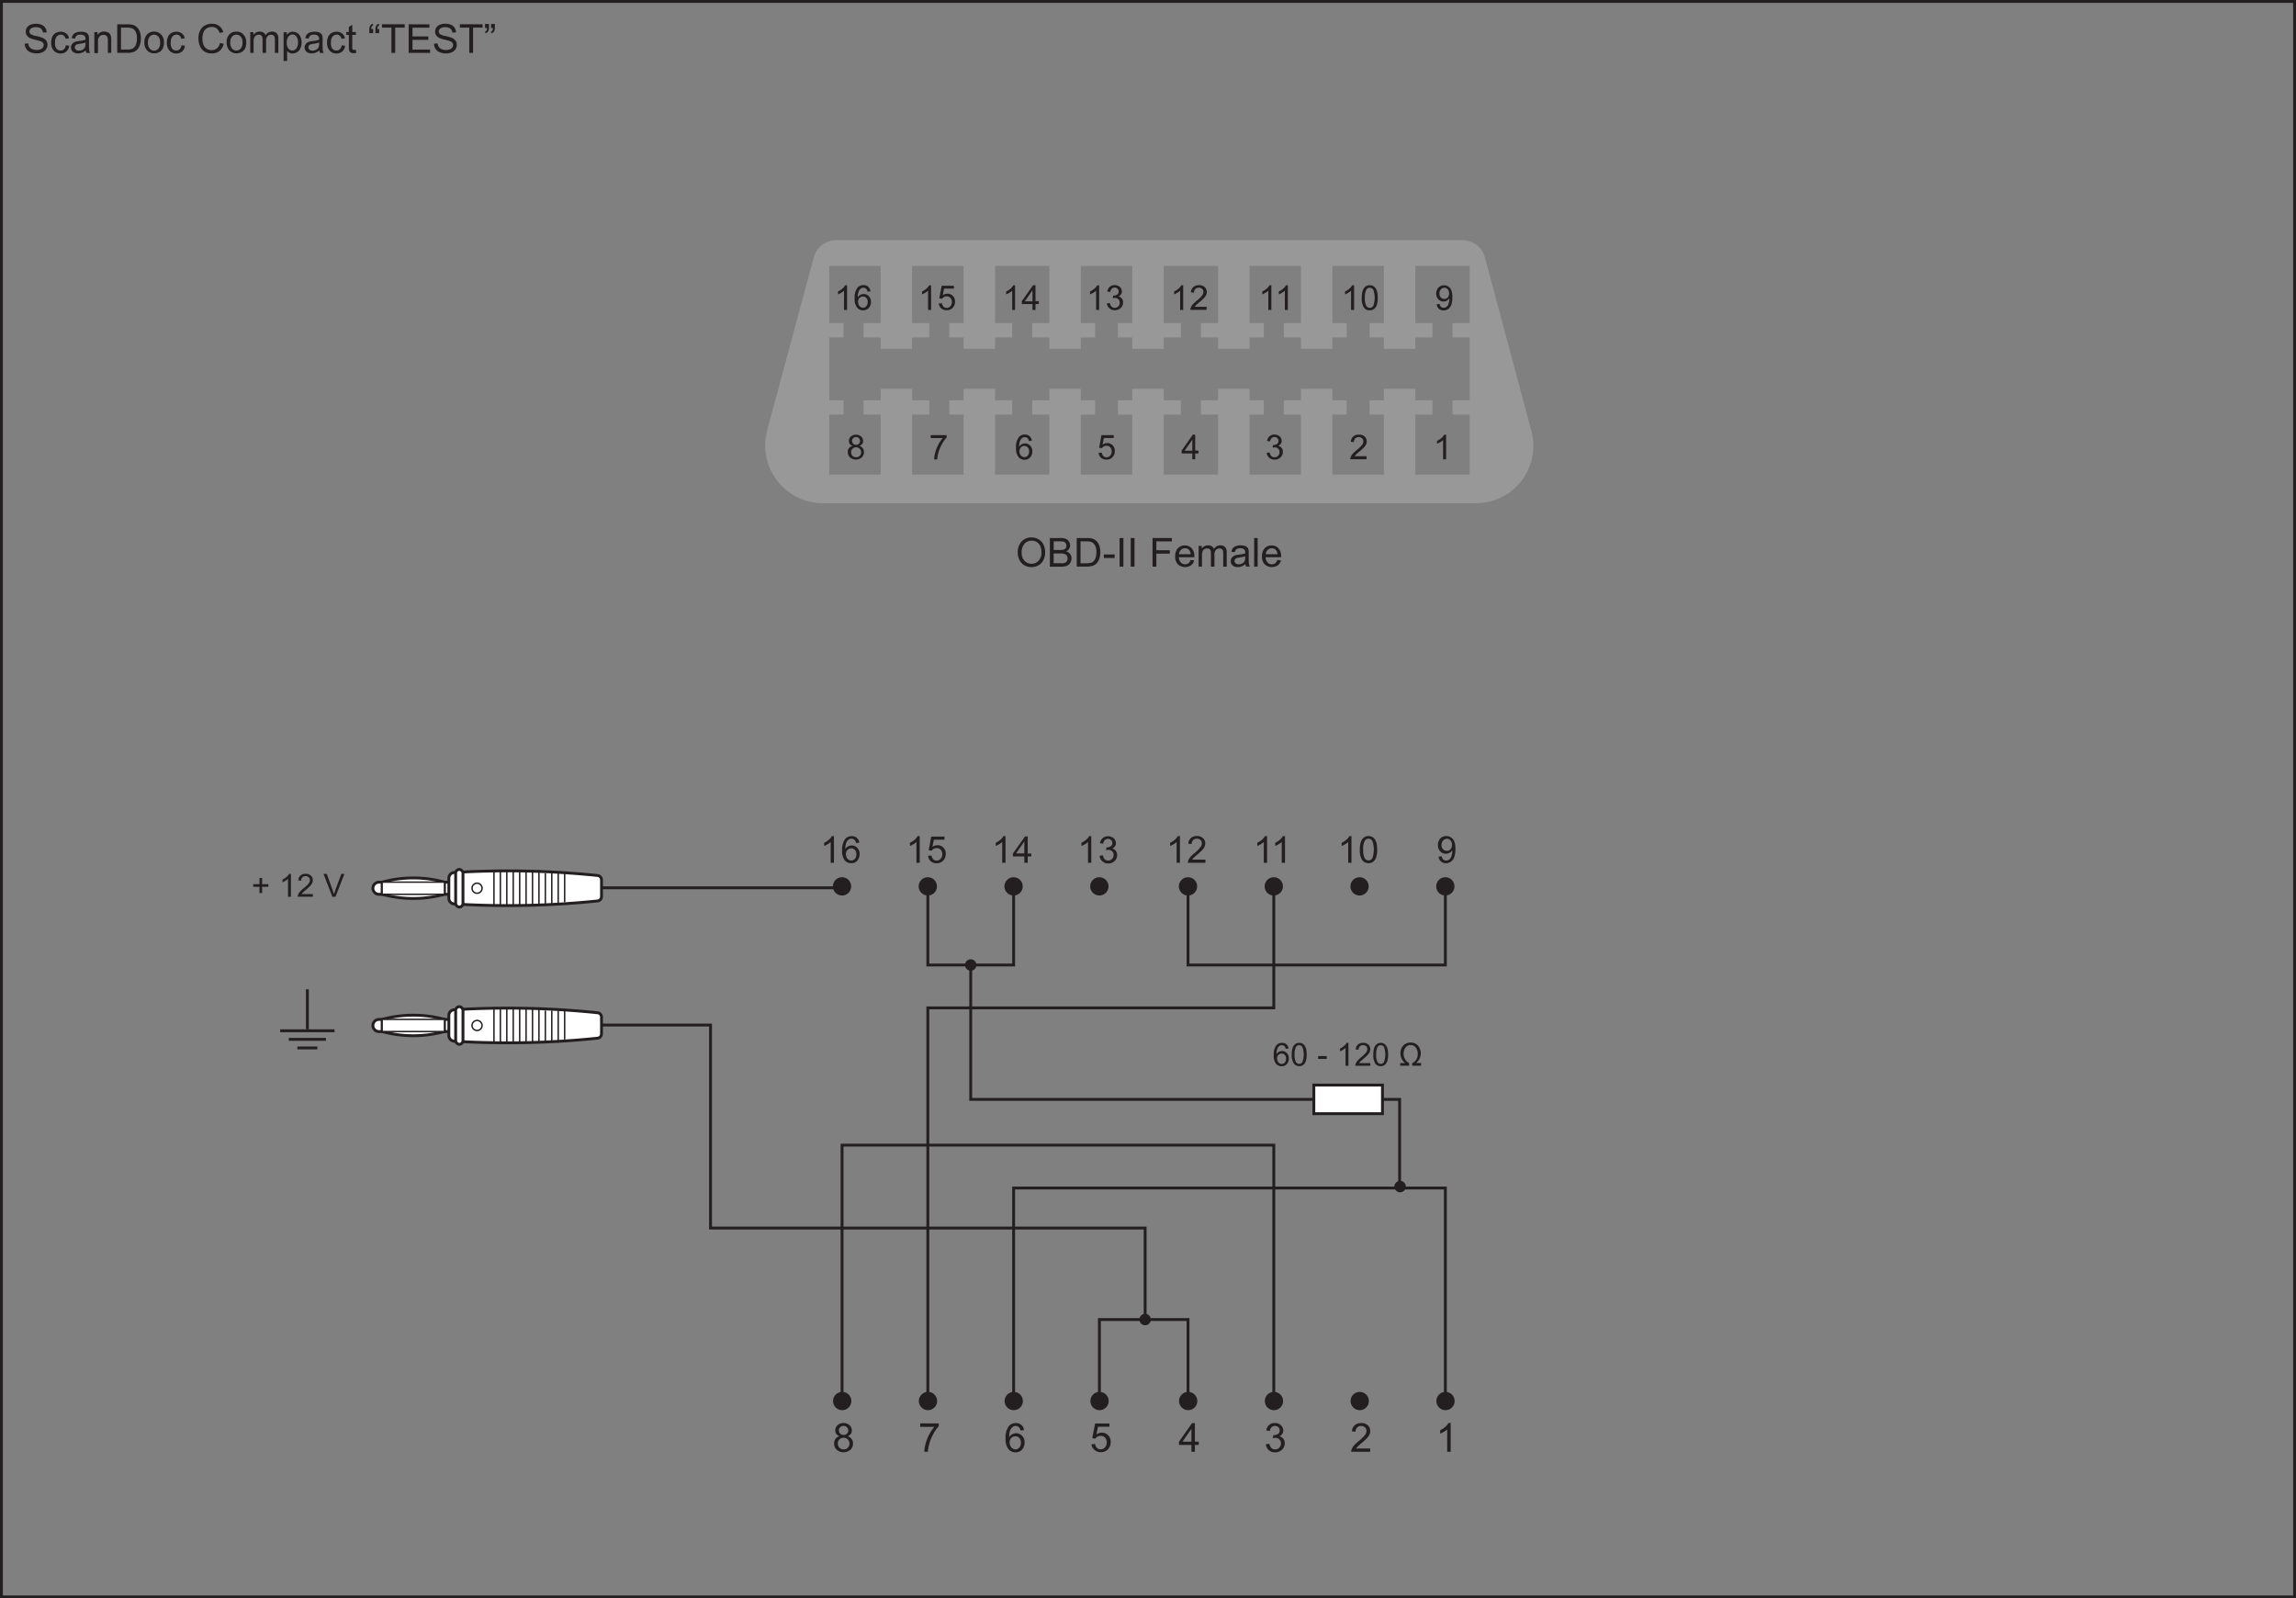 <svg id="Layer_1" data-name="Layer 1" xmlns="http://www.w3.org/2000/svg" viewBox="0 0 803 559"><rect x="0" y="0" width="803" height="559" fill="#808080" stroke="none"/><defs><style>.cls-1{fill:#231f20;}.cls-2,.cls-5{fill:none;}.cls-2,.cls-4,.cls-5{stroke:#231f20;stroke-miterlimit:10;}.cls-3{fill:#aaaaab;opacity:0.57;}.cls-4,.cls-6{fill:#fff;}.cls-5{stroke-width:0.5px;}</style></defs><title>sdc_test</title><path class="cls-1" d="M27.63,33.28l1.25-.11a2.76,2.76,0,0,0,.41,1.23,2.26,2.26,0,0,0,1,.78,3.82,3.82,0,0,0,1.54.3,3.68,3.68,0,0,0,1.34-.23A1.86,1.86,0,0,0,34,34.64a1.44,1.44,0,0,0,.28-0.86A1.31,1.31,0,0,0,34.05,33a2,2,0,0,0-.9-0.59,17.66,17.66,0,0,0-1.78-.49,9.14,9.14,0,0,1-1.93-.63,2.71,2.71,0,0,1-1.07-.93A2.29,2.29,0,0,1,28,29.07a2.55,2.55,0,0,1,.43-1.42,2.67,2.67,0,0,1,1.26-1,4.77,4.77,0,0,1,1.84-.34,5,5,0,0,1,2,.36,2.83,2.83,0,0,1,1.31,1.06,3,3,0,0,1,.49,1.58L34,29.4A2.05,2.05,0,0,0,33.34,28a2.7,2.7,0,0,0-1.75-.49,2.8,2.8,0,0,0-1.75.44A1.32,1.32,0,0,0,29.29,29a1.14,1.14,0,0,0,.39.89,5.28,5.28,0,0,0,2,.71,13.23,13.23,0,0,1,2.22.64,3,3,0,0,1,1.29,1,2.49,2.49,0,0,1,.42,1.43,2.73,2.73,0,0,1-.46,1.51,3,3,0,0,1-1.32,1.1,4.58,4.58,0,0,1-1.93.39,5.77,5.77,0,0,1-2.28-.4,3.19,3.19,0,0,1-1.44-1.19A3.38,3.38,0,0,1,27.63,33.28Z" transform="translate(-19 -18)"/><path class="cls-1" d="M42,33.84L43.21,34a3.14,3.14,0,0,1-1,2,3,3,0,0,1-2,.71,3.12,3.12,0,0,1-2.4-1,4,4,0,0,1-.91-2.79,5.05,5.05,0,0,1,.39-2.06,2.72,2.72,0,0,1,1.19-1.32,3.52,3.52,0,0,1,1.73-.44,3,3,0,0,1,1.93.6,2.74,2.74,0,0,1,1,1.7l-1.2.18a2,2,0,0,0-.6-1.1,1.57,1.57,0,0,0-1-.37,1.91,1.91,0,0,0-1.51.67,3.17,3.17,0,0,0-.58,2.11A3.27,3.27,0,0,0,38.71,35a1.82,1.82,0,0,0,1.46.66,1.72,1.72,0,0,0,1.21-.44A2.2,2.2,0,0,0,42,33.84Z" transform="translate(-19 -18)"/><path class="cls-1" d="M49,35.61a4.59,4.59,0,0,1-1.32.82,3.8,3.8,0,0,1-1.36.24,2.64,2.64,0,0,1-1.84-.58,1.93,1.93,0,0,1-.64-1.49,2,2,0,0,1,.88-1.68,3,3,0,0,1,.89-0.4,8.73,8.73,0,0,1,1.09-.18,11.25,11.25,0,0,0,2.19-.42c0-.17,0-0.28,0-0.32a1.36,1.36,0,0,0-.35-1.06,2.06,2.06,0,0,0-1.4-.42,2.17,2.17,0,0,0-1.28.3,1.86,1.86,0,0,0-.61,1.08l-1.2-.16a3,3,0,0,1,.54-1.25,2.36,2.36,0,0,1,1.09-.73,4.85,4.85,0,0,1,1.65-.26,4.36,4.36,0,0,1,1.51.22,2,2,0,0,1,.85.55,1.94,1.94,0,0,1,.38.84,6.93,6.93,0,0,1,.06,1.13v1.64a17.45,17.45,0,0,0,.08,2.17,2.74,2.74,0,0,0,.31.87H49.24A2.62,2.62,0,0,1,49,35.61Zm-0.1-2.75a9,9,0,0,1-2,.46,4.63,4.63,0,0,0-1.07.25,1.07,1.07,0,0,0-.49.4,1.09,1.09,0,0,0,.2,1.4,1.6,1.6,0,0,0,1.09.33,2.54,2.54,0,0,0,1.26-.31,1.92,1.92,0,0,0,.81-0.85,3,3,0,0,0,.2-1.23V32.86Z" transform="translate(-19 -18)"/><path class="cls-1" d="M52,36.5V29.24h1.11v1a2.61,2.61,0,0,1,2.31-1.2,3,3,0,0,1,1.21.24,1.9,1.9,0,0,1,.82.62,2.37,2.37,0,0,1,.38.91,7.06,7.06,0,0,1,.07,1.2V36.5H56.72V32.09A3.31,3.31,0,0,0,56.57,31a1.18,1.18,0,0,0-.51-0.59,1.62,1.62,0,0,0-.86-0.22,2,2,0,0,0-1.36.5,2.46,2.46,0,0,0-.57,1.89v4H52Z" transform="translate(-19 -18)"/><path class="cls-1" d="M60,36.5v-10h3.45a8.37,8.37,0,0,1,1.78.14,3.4,3.4,0,0,1,1.47.72,4.08,4.08,0,0,1,1.19,1.71,6.72,6.72,0,0,1,.39,2.38,7,7,0,0,1-.27,2,4.91,4.91,0,0,1-.68,1.46,3.63,3.63,0,0,1-.91.91,3.71,3.71,0,0,1-1.2.5,6.84,6.84,0,0,1-1.61.17H60Zm1.33-1.18h2.14A5.19,5.19,0,0,0,65,35.14a2.23,2.23,0,0,0,.9-0.52,3.16,3.16,0,0,0,.73-1.27,6.2,6.2,0,0,0,.26-1.93A4.66,4.66,0,0,0,66.39,29a2.6,2.6,0,0,0-1.25-1.13,5.18,5.18,0,0,0-1.72-.21H61.32v7.66Z" transform="translate(-19 -18)"/><path class="cls-1" d="M69.49,32.87a3.74,3.74,0,0,1,1.12-3,3.38,3.38,0,0,1,2.28-.81,3.26,3.26,0,0,1,2.45,1,3.73,3.73,0,0,1,1,2.71,4.8,4.8,0,0,1-.42,2.2,3,3,0,0,1-1.22,1.25,3.56,3.56,0,0,1-1.75.44,3.26,3.26,0,0,1-2.46-1A3.91,3.91,0,0,1,69.49,32.87Zm1.26,0A3.09,3.09,0,0,0,71.36,35a2,2,0,0,0,3.06,0A3.16,3.16,0,0,0,75,32.83a3,3,0,0,0-.61-2,2,2,0,0,0-3.05,0A3.08,3.08,0,0,0,70.75,32.87Z" transform="translate(-19 -18)"/><path class="cls-1" d="M82.47,33.84L83.68,34a3.14,3.14,0,0,1-1,2,3,3,0,0,1-2,.71,3.12,3.12,0,0,1-2.4-1,4,4,0,0,1-.91-2.79,5.05,5.05,0,0,1,.39-2.06,2.72,2.72,0,0,1,1.19-1.32,3.52,3.52,0,0,1,1.73-.44,3,3,0,0,1,1.93.6,2.74,2.74,0,0,1,1,1.7l-1.2.18a2,2,0,0,0-.6-1.1,1.57,1.57,0,0,0-1-.37,1.91,1.91,0,0,0-1.51.67,3.17,3.17,0,0,0-.58,2.11A3.27,3.27,0,0,0,79.18,35a1.82,1.82,0,0,0,1.46.66,1.72,1.72,0,0,0,1.21-.44A2.2,2.2,0,0,0,82.47,33.84Z" transform="translate(-19 -18)"/><path class="cls-1" d="M95.93,33l1.33,0.33a4.46,4.46,0,0,1-1.5,2.49,4.14,4.14,0,0,1-2.65.86A4.76,4.76,0,0,1,90.47,36a4.12,4.12,0,0,1-1.54-1.91,6.82,6.82,0,0,1-.53-2.69,5.9,5.9,0,0,1,.6-2.73,4.1,4.1,0,0,1,1.7-1.77,5,5,0,0,1,2.43-.6,4.11,4.11,0,0,1,2.53.77,4,4,0,0,1,1.43,2.15l-1.31.31a3.1,3.1,0,0,0-1-1.59,2.7,2.7,0,0,0-1.67-.5,3.24,3.24,0,0,0-1.93.55,2.92,2.92,0,0,0-1.09,1.49,6,6,0,0,0-.31,1.92,6.11,6.11,0,0,0,.37,2.23,2.78,2.78,0,0,0,1.16,1.43,3.25,3.25,0,0,0,1.7.47,2.85,2.85,0,0,0,1.89-.64A3.29,3.29,0,0,0,95.93,33Z" transform="translate(-19 -18)"/><path class="cls-1" d="M98.27,32.87a3.74,3.74,0,0,1,1.12-3,3.38,3.38,0,0,1,2.28-.81,3.26,3.26,0,0,1,2.45,1,3.73,3.73,0,0,1,1,2.71,4.8,4.8,0,0,1-.42,2.2,3,3,0,0,1-1.22,1.25,3.56,3.56,0,0,1-1.75.44,3.26,3.26,0,0,1-2.46-1A3.91,3.91,0,0,1,98.27,32.87Zm1.26,0a3.09,3.09,0,0,0,.61,2.09,2,2,0,0,0,3.06,0,3.16,3.16,0,0,0,.61-2.13,3,3,0,0,0-.61-2,2,2,0,0,0-3.05,0A3.08,3.08,0,0,0,99.54,32.87Z" transform="translate(-19 -18)"/><path class="cls-1" d="M106.52,36.5V29.24h1.1v1a2.59,2.59,0,0,1,.91-0.86,2.56,2.56,0,0,1,1.29-.32,2.39,2.39,0,0,1,1.32.33,1.79,1.79,0,0,1,.73.94,2.61,2.61,0,0,1,2.24-1.27,2.21,2.21,0,0,1,1.66.6,2.56,2.56,0,0,1,.58,1.84v5h-1.22V31.93a3.37,3.37,0,0,0-.12-1.06,1,1,0,0,0-.43-0.52,1.35,1.35,0,0,0-.74-0.2,1.72,1.72,0,0,0-1.27.51,2.24,2.24,0,0,0-.51,1.63V36.5h-1.23V31.79a2.07,2.07,0,0,0-.3-1.23,1.14,1.14,0,0,0-1-.41,1.79,1.79,0,0,0-1,.27,1.55,1.55,0,0,0-.64.8,4.5,4.5,0,0,0-.2,1.52V36.5h-1.23Z" transform="translate(-19 -18)"/><path class="cls-1" d="M118.18,39.29v-10h1.12v0.94a2.76,2.76,0,0,1,.9-0.83,2.46,2.46,0,0,1,1.21-.28,2.87,2.87,0,0,1,1.64.48,2.94,2.94,0,0,1,1.07,1.35,4.93,4.93,0,0,1,.36,1.91,4.85,4.85,0,0,1-.4,2,3,3,0,0,1-1.16,1.37,3,3,0,0,1-1.6.48,2.31,2.31,0,0,1-1.1-.26,2.52,2.52,0,0,1-.8-0.66v3.53h-1.23Zm1.11-6.37a3.16,3.16,0,0,0,.57,2.07,1.74,1.74,0,0,0,1.37.67,1.78,1.78,0,0,0,1.4-.69,3.29,3.29,0,0,0,.58-2.15,3.21,3.21,0,0,0-.57-2.08,1.72,1.72,0,0,0-1.36-.69,1.77,1.77,0,0,0-1.39.73A3.29,3.29,0,0,0,119.29,32.91Z" transform="translate(-19 -18)"/><path class="cls-1" d="M130.7,35.61a4.59,4.59,0,0,1-1.32.82,3.8,3.8,0,0,1-1.36.24,2.64,2.64,0,0,1-1.84-.58,1.93,1.93,0,0,1-.64-1.49,2,2,0,0,1,.88-1.68,3,3,0,0,1,.89-0.4,8.73,8.73,0,0,1,1.09-.18,11.25,11.25,0,0,0,2.19-.42c0-.17,0-0.28,0-0.32a1.36,1.36,0,0,0-.35-1.06,2.06,2.06,0,0,0-1.4-.42,2.17,2.17,0,0,0-1.28.3,1.86,1.86,0,0,0-.61,1.08l-1.2-.16a3,3,0,0,1,.54-1.25,2.36,2.36,0,0,1,1.09-.73,4.85,4.85,0,0,1,1.65-.26,4.36,4.36,0,0,1,1.51.22,2,2,0,0,1,.85.55,1.94,1.94,0,0,1,.38.84,6.93,6.93,0,0,1,.06,1.13v1.64a17.45,17.45,0,0,0,.08,2.17,2.74,2.74,0,0,0,.31.87h-1.29A2.62,2.62,0,0,1,130.7,35.61Zm-0.1-2.75a9,9,0,0,1-2,.46,4.63,4.63,0,0,0-1.07.25,1.07,1.07,0,0,0-.49.4,1.09,1.09,0,0,0,.2,1.4,1.6,1.6,0,0,0,1.09.33,2.54,2.54,0,0,0,1.26-.31,1.92,1.92,0,0,0,.81-0.85,3,3,0,0,0,.2-1.23V32.86Z" transform="translate(-19 -18)"/><path class="cls-1" d="M138.49,33.84L139.7,34a3.14,3.14,0,0,1-1,2,3,3,0,0,1-2,.71,3.12,3.12,0,0,1-2.4-1,4,4,0,0,1-.91-2.79,5.05,5.05,0,0,1,.39-2.06,2.72,2.72,0,0,1,1.19-1.32,3.52,3.52,0,0,1,1.73-.44,3,3,0,0,1,1.93.6,2.74,2.74,0,0,1,1,1.7l-1.2.18a2,2,0,0,0-.6-1.1,1.57,1.57,0,0,0-1-.37,1.91,1.91,0,0,0-1.51.67,3.17,3.17,0,0,0-.58,2.11A3.27,3.27,0,0,0,135.2,35a1.82,1.82,0,0,0,1.46.66,1.72,1.72,0,0,0,1.21-.44A2.2,2.2,0,0,0,138.49,33.84Z" transform="translate(-19 -18)"/><path class="cls-1" d="M143.44,35.4l0.18,1.09a4.57,4.57,0,0,1-.93.11,2.11,2.11,0,0,1-1-.21,1.19,1.19,0,0,1-.52-0.56,4.41,4.41,0,0,1-.15-1.45V30.2h-0.9v-1H141v-1.8l1.22-.74v2.54h1.24v1H142.2v4.25a2.14,2.14,0,0,0,.06.68,0.51,0.51,0,0,0,.21.24,0.82,0.82,0,0,0,.42.09A4,4,0,0,0,143.44,35.4Z" transform="translate(-19 -18)"/><path class="cls-1" d="M149.49,28.16v1.43h-1.32V28.46a3,3,0,0,1,.22-1.33,1.84,1.84,0,0,1,.91-0.83l0.3,0.48a1.1,1.1,0,0,0-.55.47,2,2,0,0,0-.2.91h0.64Zm2.12,0v1.43h-1.32V28.46a3,3,0,0,1,.22-1.33,1.84,1.84,0,0,1,.91-0.83l0.3,0.48a1.1,1.1,0,0,0-.55.47,2,2,0,0,0-.2.91h0.64Z" transform="translate(-19 -18)"/><path class="cls-1" d="M155.9,36.5V27.66h-3.3V26.48h7.94v1.18h-3.32V36.5H155.9Z" transform="translate(-19 -18)"/><path class="cls-1" d="M161.93,36.5v-10h7.25v1.18h-5.92v3.07h5.54v1.18h-5.54v3.41h6.15V36.5h-7.48Z" transform="translate(-19 -18)"/><path class="cls-1" d="M170.79,33.28l1.25-.11a2.76,2.76,0,0,0,.41,1.23,2.26,2.26,0,0,0,1,.78,3.82,3.82,0,0,0,1.54.3,3.68,3.68,0,0,0,1.34-.23,1.86,1.86,0,0,0,.86-0.62,1.44,1.44,0,0,0,.28-0.86,1.31,1.31,0,0,0-.27-0.82,2,2,0,0,0-.9-0.59,17.66,17.66,0,0,0-1.78-.49,9.14,9.14,0,0,1-1.93-.63,2.71,2.71,0,0,1-1.07-.93,2.29,2.29,0,0,1-.35-1.25,2.55,2.55,0,0,1,.43-1.42,2.67,2.67,0,0,1,1.26-1,4.77,4.77,0,0,1,1.84-.34,5,5,0,0,1,2,.36A2.83,2.83,0,0,1,178,27.73a3,3,0,0,1,.49,1.58l-1.27.1A2.05,2.05,0,0,0,176.5,28a2.7,2.7,0,0,0-1.75-.49,2.8,2.8,0,0,0-1.75.44,1.32,1.32,0,0,0-.55,1.06,1.14,1.14,0,0,0,.39.89,5.28,5.28,0,0,0,2,.71,13.23,13.23,0,0,1,2.22.64,3,3,0,0,1,1.29,1,2.49,2.49,0,0,1,.42,1.43,2.73,2.73,0,0,1-.46,1.51,3,3,0,0,1-1.32,1.1,4.58,4.58,0,0,1-1.93.39,5.77,5.77,0,0,1-2.28-.4,3.19,3.19,0,0,1-1.44-1.19A3.38,3.38,0,0,1,170.79,33.28Z" transform="translate(-19 -18)"/><path class="cls-1" d="M183.13,36.5V27.66h-3.3V26.48h7.94v1.18h-3.32V36.5h-1.33Z" transform="translate(-19 -18)"/><path class="cls-1" d="M188.64,27.81V26.38H190v1.13a3,3,0,0,1-.21,1.32,1.87,1.87,0,0,1-.92.83l-0.3-.49a1.07,1.07,0,0,0,.55-0.48,2,2,0,0,0,.2-0.89h-0.64Zm2.12,0V26.38h1.32v1.13a3,3,0,0,1-.21,1.32,1.87,1.87,0,0,1-.92.83l-0.3-.49a1.07,1.07,0,0,0,.55-0.48,2,2,0,0,0,.2-0.89h-0.64Z" transform="translate(-19 -18)"/><path class="cls-1" d="M374.95,211.29a5.45,5.45,0,0,1,1.34-3.91,4.56,4.56,0,0,1,3.46-1.41,4.8,4.8,0,0,1,2.5.66,4.33,4.33,0,0,1,1.7,1.85,6,6,0,0,1,.58,2.69,5.91,5.91,0,0,1-.62,2.73,4.2,4.2,0,0,1-1.74,1.82,5,5,0,0,1-2.43.62,4.74,4.74,0,0,1-2.53-.68,4.4,4.4,0,0,1-1.69-1.87A5.66,5.66,0,0,1,374.95,211.29Zm1.37,0a4,4,0,0,0,1,2.85,3.4,3.4,0,0,0,4.91,0,4.26,4.26,0,0,0,1-3,5.13,5.13,0,0,0-.41-2.14,3.18,3.18,0,0,0-1.21-1.42,3.28,3.28,0,0,0-1.79-.5,3.39,3.39,0,0,0-2.42,1A4.32,4.32,0,0,0,376.31,211.31Z" transform="translate(-19 -18)"/><path class="cls-1" d="M386.18,216.17v-10h3.76a4.66,4.66,0,0,1,1.84.3,2.37,2.37,0,0,1,1.09.94,2.47,2.47,0,0,1,.39,1.32,2.27,2.27,0,0,1-.35,1.21,2.49,2.49,0,0,1-1.05.92,2.62,2.62,0,0,1,1.4.91,2.44,2.44,0,0,1,.49,1.52,2.93,2.93,0,0,1-.3,1.31,2.54,2.54,0,0,1-.73.93,3.07,3.07,0,0,1-1.1.5,6.66,6.66,0,0,1-1.62.17h-3.82Zm1.33-5.81h2.17a4.83,4.83,0,0,0,1.26-.12,1.4,1.4,0,0,0,.76-0.5,1.44,1.44,0,0,0,.26-0.87,1.61,1.61,0,0,0-.24-0.88,1.21,1.21,0,0,0-.68-0.52,5.72,5.72,0,0,0-1.52-.14h-2v3Zm0,4.63H390a5.77,5.77,0,0,0,.9,0,2.17,2.17,0,0,0,.77-0.27,1.45,1.45,0,0,0,.51-0.56,1.74,1.74,0,0,0,.2-0.84,1.67,1.67,0,0,0-.29-1,1.52,1.52,0,0,0-.8-0.58,4.93,4.93,0,0,0-1.47-.17h-2.32V215Z" transform="translate(-19 -18)"/><path class="cls-1" d="M395.58,216.17v-10H399a8.37,8.37,0,0,1,1.78.14,3.4,3.4,0,0,1,1.47.72,4.08,4.08,0,0,1,1.19,1.71,6.72,6.72,0,0,1,.39,2.38,7,7,0,0,1-.27,2,4.91,4.91,0,0,1-.68,1.46,3.63,3.63,0,0,1-.91.91,3.71,3.71,0,0,1-1.2.5,6.84,6.84,0,0,1-1.61.17h-3.62ZM396.9,215H399a5.19,5.19,0,0,0,1.56-.18,2.23,2.23,0,0,0,.9-0.52,3.16,3.16,0,0,0,.73-1.27,6.2,6.2,0,0,0,.26-1.93,4.66,4.66,0,0,0-.52-2.42,2.6,2.6,0,0,0-1.25-1.13,5.18,5.18,0,0,0-1.72-.21H396.9V215Z" transform="translate(-19 -18)"/><path class="cls-1" d="M405.05,213.16v-1.24h3.78v1.24h-3.78Z" transform="translate(-19 -18)"/><path class="cls-1" d="M410.57,216.17v-10h1.33v10h-1.33Z" transform="translate(-19 -18)"/><path class="cls-1" d="M414.46,216.17v-10h1.33v10h-1.33Z" transform="translate(-19 -18)"/><path class="cls-1" d="M422.09,216.17v-10h6.76v1.18h-5.43v3.1h4.7v1.18h-4.7v4.55h-1.33Z" transform="translate(-19 -18)"/><path class="cls-1" d="M435.38,213.83l1.27,0.16a3.11,3.11,0,0,1-1.11,1.73,3.78,3.78,0,0,1-4.6-.37,3.83,3.83,0,0,1-.93-2.75,4,4,0,0,1,.94-2.84,3.19,3.19,0,0,1,2.45-1,3.1,3.1,0,0,1,2.38,1,3.94,3.94,0,0,1,.92,2.79c0,0.07,0,.18,0,0.33h-5.41a2.78,2.78,0,0,0,.68,1.83,2,2,0,0,0,1.52.64,1.88,1.88,0,0,0,1.16-.36A2.37,2.37,0,0,0,435.38,213.83Zm-4-2h4.05a2.46,2.46,0,0,0-.46-1.37,1.89,1.89,0,0,0-1.52-.71,2,2,0,0,0-1.43.57A2.25,2.25,0,0,0,431.34,211.84Z" transform="translate(-19 -18)"/><path class="cls-1" d="M438.2,216.17v-7.26h1.1v1a2.56,2.56,0,0,1,2.2-1.18,2.39,2.39,0,0,1,1.32.33,1.79,1.79,0,0,1,.73.94,2.61,2.61,0,0,1,2.24-1.27,2.21,2.21,0,0,1,1.66.6,2.56,2.56,0,0,1,.58,1.84v5h-1.22V211.6a3.35,3.35,0,0,0-.12-1.06,1,1,0,0,0-.43-0.52,1.36,1.36,0,0,0-.74-0.2,1.72,1.72,0,0,0-1.27.51,2.24,2.24,0,0,0-.51,1.63v4.22h-1.23v-4.72a2.08,2.08,0,0,0-.3-1.23,1.14,1.14,0,0,0-1-.41,1.79,1.79,0,0,0-1,.27,1.55,1.55,0,0,0-.64.8,4.49,4.49,0,0,0-.2,1.52v3.77H438.2Z" transform="translate(-19 -18)"/><path class="cls-1" d="M454.6,215.27a4.59,4.59,0,0,1-1.32.82,3.8,3.8,0,0,1-1.36.24,2.64,2.64,0,0,1-1.84-.58,1.93,1.93,0,0,1-.64-1.49,2,2,0,0,1,.24-1,2,2,0,0,1,.64-0.71,3,3,0,0,1,.89-0.4,8.7,8.7,0,0,1,1.09-.18,11.27,11.27,0,0,0,2.19-.42c0-.17,0-0.28,0-0.32a1.36,1.36,0,0,0-.35-1.06,2.06,2.06,0,0,0-1.4-.42,2.18,2.18,0,0,0-1.28.3,1.86,1.86,0,0,0-.61,1.08l-1.2-.16a3,3,0,0,1,.54-1.25,2.36,2.36,0,0,1,1.09-.73,4.84,4.84,0,0,1,1.65-.26,4.36,4.36,0,0,1,1.51.22,2,2,0,0,1,.85.55,2,2,0,0,1,.38.84,6.93,6.93,0,0,1,.06,1.13v1.64a17.59,17.59,0,0,0,.08,2.17,2.74,2.74,0,0,0,.31.87h-1.29A2.6,2.6,0,0,1,454.6,215.27Zm-0.1-2.75a9,9,0,0,1-2,.46,4.62,4.62,0,0,0-1.07.25,1.07,1.07,0,0,0-.49.4,1.09,1.09,0,0,0,.2,1.4,1.61,1.61,0,0,0,1.09.33,2.54,2.54,0,0,0,1.26-.31,1.92,1.92,0,0,0,.81-0.85,3,3,0,0,0,.2-1.23v-0.45Z" transform="translate(-19 -18)"/><path class="cls-1" d="M457.62,216.17v-10h1.23v10h-1.23Z" transform="translate(-19 -18)"/><path class="cls-1" d="M465.73,213.83L467,214a3.11,3.11,0,0,1-1.11,1.73,3.78,3.78,0,0,1-4.6-.37,3.83,3.83,0,0,1-.93-2.75,4,4,0,0,1,.94-2.84,3.19,3.19,0,0,1,2.45-1,3.1,3.1,0,0,1,2.38,1,3.94,3.94,0,0,1,.92,2.79c0,0.07,0,.18,0,0.33h-5.41a2.78,2.78,0,0,0,.68,1.83,2,2,0,0,0,1.52.64A1.88,1.88,0,0,0,465,215,2.37,2.37,0,0,0,465.73,213.83Zm-4-2h4.05a2.46,2.46,0,0,0-.46-1.37,1.89,1.89,0,0,0-1.52-.71,2,2,0,0,0-1.43.57A2.25,2.25,0,0,0,461.69,211.84Z" transform="translate(-19 -18)"/><rect class="cls-2" x="0.5" y="0.5" width="802" height="558"/><path class="cls-3" d="M554.59,168.75l-16.31-60.89c-1-3.71-4.36-5.86-8.2-5.86H311.81a8.21,8.21,0,0,0-8.2,6L287.3,168.53A20.24,20.24,0,0,0,306.67,194H535.22A20.06,20.06,0,0,0,554.59,168.75ZM533,131h-6v5h6v22h-6v5h6v21H514V163h6v-5h-6v-4H503v4h-5v5h5v21H485V163h5v-5h-5v-4H474v4h-6v5h6v21H456V163h5v-5h-5v-4H445v4h-6v5h6v21H426V163h6v-5h-6v-4H415v4h-5v5h5v21H397V163h5v-5h-5v-4H386v4h-6v5h6v21H367V163h6v-5h-6v-4H356v4h-5v5h5v21H338V163h6v-5h-6v-4H327v4h-6v5h6v21H309V163h5v-5h-5V136h5v-5h-5V111h18v20h-6v5h6v4h11v-4h6v-5h-6V111h18v20h-5v5h5v4h11v-4h6v-5h-6V111h19v20h-6v5h6v4h11v-4h5v-5h-5V111h18v20h-5v5h5v4h11v-4h6v-5h-6V111h19v20h-6v5h6v4h11v-4h5v-5h-5V111h18v20h-6v5h6v4h11v-4h5v-5h-5V111h18v20h-5v5h5v4h11v-4h6v-5h-6V111h19v20Z" transform="translate(-19 -18)"/><path class="cls-1" d="M315.24,126.39h-1.05v-6.72a5.45,5.45,0,0,1-1,.73,7.08,7.08,0,0,1-1.11.54v-1a6.37,6.37,0,0,0,1.55-1,4,4,0,0,0,.94-1.15h0.68v8.63Z" transform="translate(-19 -18)"/><path class="cls-1" d="M323.41,119.9l-1,.08a2,2,0,0,0-.4-0.9,1.4,1.4,0,0,0-1.05-.45,1.45,1.45,0,0,0-.88.28,2.4,2.4,0,0,0-.79,1.06,5.54,5.54,0,0,0-.3,2,2.44,2.44,0,0,1,.93-0.86,2.51,2.51,0,0,1,1.15-.28,2.39,2.39,0,0,1,1.8.78,2.79,2.79,0,0,1,.74,2,3.3,3.3,0,0,1-.35,1.5,2.54,2.54,0,0,1-1,1.06,2.62,2.62,0,0,1-1.38.37,2.7,2.7,0,0,1-2.15-1,4.9,4.9,0,0,1-.83-3.2,5.73,5.73,0,0,1,.92-3.62,2.64,2.64,0,0,1,2.16-1A2.3,2.3,0,0,1,323.41,119.9Zm-4.31,3.7a2.45,2.45,0,0,0,.23,1,1.72,1.72,0,0,0,.65.76,1.62,1.62,0,0,0,.87.26,1.49,1.49,0,0,0,1.15-.54,2.12,2.12,0,0,0,.48-1.46,2,2,0,0,0-.47-1.4,1.56,1.56,0,0,0-1.2-.51,1.63,1.63,0,0,0-1.21.51A1.85,1.85,0,0,0,319.1,123.6Z" transform="translate(-19 -18)"/><path class="cls-1" d="M317.22,174a2,2,0,0,1-1-.69,1.79,1.79,0,0,1-.32-1.07,2.09,2.09,0,0,1,.67-1.58,2.84,2.84,0,0,1,3.6,0,2.11,2.11,0,0,1,.69,1.59,1.75,1.75,0,0,1-.31,1,2,2,0,0,1-1,.68,2.31,2.31,0,0,1,1.2.83,2.29,2.29,0,0,1,.41,1.37,2.47,2.47,0,0,1-.78,1.85,3.17,3.17,0,0,1-4.1,0,2.5,2.5,0,0,1-.78-1.88,2.27,2.27,0,0,1,.42-1.4A2.13,2.13,0,0,1,317.22,174Zm-0.55,2.18a1.91,1.91,0,0,0,.21.87,1.51,1.51,0,0,0,.64.65,1.86,1.86,0,0,0,.91.23,1.7,1.7,0,0,0,1.25-.49,1.66,1.66,0,0,0,.49-1.24,1.69,1.69,0,0,0-.51-1.26,1.74,1.74,0,0,0-1.27-.5A1.68,1.68,0,0,0,316.67,176.16Zm0.34-4a1.34,1.34,0,0,0,.39,1,1.39,1.39,0,0,0,1,.39,1.36,1.36,0,0,0,1-.38,1.27,1.27,0,0,0,.39-0.94,1.32,1.32,0,0,0-.4-1,1.37,1.37,0,0,0-1-.4,1.38,1.38,0,0,0-1,.39A1.24,1.24,0,0,0,317,172.2Z" transform="translate(-19 -18)"/><path class="cls-1" d="M344.63,126.39h-1.05v-6.72a5.45,5.45,0,0,1-1,.73,7.08,7.08,0,0,1-1.11.54v-1a6.37,6.37,0,0,0,1.55-1,4,4,0,0,0,.94-1.15h0.68v8.63Z" transform="translate(-19 -18)"/><path class="cls-1" d="M347.33,124.14l1.11-.09a2,2,0,0,0,.57,1.22,1.55,1.55,0,0,0,1.08.41,1.68,1.68,0,0,0,1.29-.57,2.16,2.16,0,0,0,.53-1.52,2,2,0,0,0-.51-1.42,1.77,1.77,0,0,0-1.33-.52,1.84,1.84,0,0,0-.92.23,1.79,1.79,0,0,0-.64.6l-1-.13,0.83-4.41h4.27v1h-3.43l-0.46,2.31a2.8,2.8,0,0,1,1.62-.54,2.57,2.57,0,0,1,1.9.78,2.72,2.72,0,0,1,.77,2,3.13,3.13,0,0,1-.68,2,2.72,2.72,0,0,1-2.26,1,2.78,2.78,0,0,1-1.91-.66A2.56,2.56,0,0,1,347.33,124.14Z" transform="translate(-19 -18)"/><path class="cls-1" d="M344.51,171.18v-1h5.56V171a11.72,11.72,0,0,0-1.63,2.32,14.13,14.13,0,0,0-1.25,3,11.06,11.06,0,0,0-.4,2.36h-1.08a10.53,10.53,0,0,1,.4-2.45,12.86,12.86,0,0,1,1.09-2.77,11.87,11.87,0,0,1,1.51-2.25h-4.21Z" transform="translate(-19 -18)"/><path class="cls-1" d="M374,126.39H373v-6.72a5.45,5.45,0,0,1-1,.73,7.08,7.08,0,0,1-1.11.54v-1a6.37,6.37,0,0,0,1.55-1,4,4,0,0,0,.94-1.15H374v8.63Z" transform="translate(-19 -18)"/><path class="cls-1" d="M380.1,126.39v-2.06h-3.73v-1l3.92-5.57h0.86v5.57h1.16v1h-1.16v2.06H380.1Zm0-3v-3.87l-2.69,3.87h2.69Z" transform="translate(-19 -18)"/><path class="cls-1" d="M379.85,172.16l-1,.08a2,2,0,0,0-.4-0.9,1.4,1.4,0,0,0-1.05-.45,1.45,1.45,0,0,0-.88.28,2.4,2.4,0,0,0-.79,1.06,5.54,5.54,0,0,0-.3,2,2.44,2.44,0,0,1,.93-0.86,2.51,2.51,0,0,1,1.15-.28,2.39,2.39,0,0,1,1.8.78,2.79,2.79,0,0,1,.74,2,3.3,3.3,0,0,1-.35,1.5,2.54,2.54,0,0,1-1,1.06,2.62,2.62,0,0,1-1.38.37,2.7,2.7,0,0,1-2.15-1,4.9,4.9,0,0,1-.83-3.2,5.73,5.73,0,0,1,.92-3.62,2.64,2.64,0,0,1,2.16-1A2.3,2.3,0,0,1,379.85,172.16Zm-4.31,3.7a2.45,2.45,0,0,0,.23,1,1.72,1.72,0,0,0,.65.76,1.62,1.62,0,0,0,.87.26,1.49,1.49,0,0,0,1.15-.54,2.12,2.12,0,0,0,.48-1.46,2,2,0,0,0-.47-1.4,1.56,1.56,0,0,0-1.2-.51,1.63,1.63,0,0,0-1.21.51A1.85,1.85,0,0,0,375.55,175.86Z" transform="translate(-19 -18)"/><path class="cls-1" d="M403.4,126.39h-1.05v-6.72a5.45,5.45,0,0,1-1,.73,7.08,7.08,0,0,1-1.11.54v-1a6.37,6.37,0,0,0,1.55-1,4,4,0,0,0,.94-1.15h0.68v8.63Z" transform="translate(-19 -18)"/><path class="cls-1" d="M406.11,124.12l1.05-.14a2.32,2.32,0,0,0,.62,1.29,1.53,1.53,0,0,0,1.06.4,1.7,1.7,0,0,0,1.26-.52,1.74,1.74,0,0,0,.51-1.28,1.62,1.62,0,0,0-.47-1.2,1.64,1.64,0,0,0-1.21-.47,3,3,0,0,0-.74.12l0.12-.93h0.17a2.17,2.17,0,0,0,1.21-.35,1.2,1.2,0,0,0,.54-1.08,1.28,1.28,0,0,0-.39-1,1.39,1.39,0,0,0-1-.38,1.44,1.44,0,0,0-1,.39,1.94,1.94,0,0,0-.53,1.16l-1.05-.19a2.71,2.71,0,0,1,.88-1.64,2.54,2.54,0,0,1,1.71-.58,2.81,2.81,0,0,1,1.29.3,2.18,2.18,0,0,1,.91.82,2.11,2.11,0,0,1,.31,1.11,1.81,1.81,0,0,1-.3,1,2,2,0,0,1-.88.73,2,2,0,0,1,1.18.73,2.22,2.22,0,0,1,.42,1.39,2.54,2.54,0,0,1-.82,1.91,2.89,2.89,0,0,1-2.07.78,2.7,2.7,0,0,1-1.88-.67A2.61,2.61,0,0,1,406.11,124.12Z" transform="translate(-19 -18)"/><path class="cls-1" d="M403.22,176.39l1.11-.09a2,2,0,0,0,.57,1.22,1.55,1.55,0,0,0,1.08.41,1.68,1.68,0,0,0,1.29-.57,2.16,2.16,0,0,0,.53-1.52,2,2,0,0,0-.51-1.42,1.77,1.77,0,0,0-1.33-.52,1.84,1.84,0,0,0-.92.23,1.79,1.79,0,0,0-.64.6l-1-.13,0.83-4.41h4.27v1h-3.43l-0.46,2.31a2.8,2.8,0,0,1,1.62-.54,2.57,2.57,0,0,1,1.9.78,2.72,2.72,0,0,1,.77,2,3.13,3.13,0,0,1-.68,2,2.72,2.72,0,0,1-2.26,1,2.78,2.78,0,0,1-1.91-.66A2.56,2.56,0,0,1,403.22,176.39Z" transform="translate(-19 -18)"/><path class="cls-1" d="M432.79,126.39h-1.05v-6.72a5.45,5.45,0,0,1-1,.73,7.08,7.08,0,0,1-1.11.54v-1a6.37,6.37,0,0,0,1.55-1,4,4,0,0,0,.94-1.15h0.68v8.63Z" transform="translate(-19 -18)"/><path class="cls-1" d="M441,125.37v1h-5.68a1.87,1.87,0,0,1,.12-0.73,3.87,3.87,0,0,1,.69-1.14,10.88,10.88,0,0,1,1.38-1.3,11.7,11.7,0,0,0,1.89-1.82,2.18,2.18,0,0,0,.49-1.27,1.41,1.41,0,0,0-.45-1.06,1.62,1.62,0,0,0-1.17-.43,1.65,1.65,0,0,0-1.22.46,1.73,1.73,0,0,0-.46,1.27l-1.08-.11a2.67,2.67,0,0,1,.84-1.85,2.86,2.86,0,0,1,2-.64,2.72,2.72,0,0,1,2,.69,2.25,2.25,0,0,1,.72,1.7,2.58,2.58,0,0,1-.21,1,3.93,3.93,0,0,1-.7,1,17.06,17.06,0,0,1-1.63,1.51q-0.95.8-1.22,1.08a3.47,3.47,0,0,0-.45.57H441Z" transform="translate(-19 -18)"/><path class="cls-1" d="M436,178.64v-2.06h-3.73v-1l3.92-5.57H437v5.57h1.16v1H437v2.06H436Zm0-3v-3.87l-2.69,3.87H436Z" transform="translate(-19 -18)"/><path class="cls-1" d="M463.63,126.39h-1.05v-6.72a5.44,5.44,0,0,1-1,.73,7.09,7.09,0,0,1-1.11.54v-1a6.37,6.37,0,0,0,1.55-1,4,4,0,0,0,.94-1.15h0.68v8.63Z" transform="translate(-19 -18)"/><path class="cls-1" d="M469.41,126.39h-1.05v-6.72a5.44,5.44,0,0,1-1,.73,7.09,7.09,0,0,1-1.11.54v-1a6.37,6.37,0,0,0,1.55-1,4,4,0,0,0,.94-1.15h0.68v8.63Z" transform="translate(-19 -18)"/><path class="cls-1" d="M462,176.38l1.05-.14a2.32,2.32,0,0,0,.62,1.29,1.52,1.52,0,0,0,1.06.4,1.71,1.71,0,0,0,1.26-.52,1.74,1.74,0,0,0,.51-1.28,1.62,1.62,0,0,0-.47-1.2,1.64,1.64,0,0,0-1.21-.47,3,3,0,0,0-.74.12l0.12-.93h0.17a2.17,2.17,0,0,0,1.21-.35,1.2,1.2,0,0,0,.54-1.08,1.28,1.28,0,0,0-.39-1,1.39,1.39,0,0,0-1-.38,1.44,1.44,0,0,0-1,.39,1.94,1.94,0,0,0-.53,1.16l-1.05-.19a2.71,2.71,0,0,1,.88-1.64,2.54,2.54,0,0,1,1.71-.58,2.81,2.81,0,0,1,1.29.3,2.19,2.19,0,0,1,.91.82,2.11,2.11,0,0,1,.31,1.11,1.81,1.81,0,0,1-.3,1,2,2,0,0,1-.88.73,2,2,0,0,1,1.18.73,2.22,2.22,0,0,1,.42,1.39,2.54,2.54,0,0,1-.82,1.91,2.89,2.89,0,0,1-2.07.78,2.7,2.7,0,0,1-1.88-.67A2.61,2.61,0,0,1,462,176.38Z" transform="translate(-19 -18)"/><path class="cls-1" d="M492.57,126.39h-1.05v-6.72a5.44,5.44,0,0,1-1,.73,7.09,7.09,0,0,1-1.11.54v-1a6.37,6.37,0,0,0,1.55-1,4,4,0,0,0,.94-1.15h0.68v8.63Z" transform="translate(-19 -18)"/><path class="cls-1" d="M495.27,122.15a7.86,7.86,0,0,1,.31-2.45,3.05,3.05,0,0,1,.93-1.43,2.38,2.38,0,0,1,1.55-.5,2.54,2.54,0,0,1,1.21.28,2.32,2.32,0,0,1,.86.8,4.31,4.31,0,0,1,.53,1.28,8.49,8.49,0,0,1,.19,2,7.88,7.88,0,0,1-.31,2.44,3,3,0,0,1-.93,1.44,2.38,2.38,0,0,1-1.56.51,2.36,2.36,0,0,1-2-.89A5.66,5.66,0,0,1,495.27,122.15Zm1.08,0a5.38,5.38,0,0,0,.5,2.82,1.41,1.41,0,0,0,2.44,0,8.27,8.27,0,0,0,0-5.63,1.47,1.47,0,0,0-1.23-.7,1.35,1.35,0,0,0-1.16.62A5.45,5.45,0,0,0,496.36,122.15Z" transform="translate(-19 -18)"/><path class="cls-1" d="M496.93,177.63v1h-5.68a1.87,1.87,0,0,1,.12-0.73,3.87,3.87,0,0,1,.69-1.14,10.9,10.9,0,0,1,1.38-1.3,11.7,11.7,0,0,0,1.89-1.82,2.18,2.18,0,0,0,.49-1.27,1.41,1.41,0,0,0-.45-1.06,1.61,1.61,0,0,0-1.17-.43,1.65,1.65,0,0,0-1.22.46,1.73,1.73,0,0,0-.46,1.27l-1.08-.11a2.67,2.67,0,0,1,.84-1.85,2.86,2.86,0,0,1,2-.64,2.72,2.72,0,0,1,2,.69,2.25,2.25,0,0,1,.72,1.7,2.58,2.58,0,0,1-.21,1,3.94,3.94,0,0,1-.7,1,17,17,0,0,1-1.62,1.51q-0.95.8-1.22,1.08a3.47,3.47,0,0,0-.45.57h4.21Z" transform="translate(-19 -18)"/><path class="cls-1" d="M521.48,124.4l1-.09a1.76,1.76,0,0,0,.49,1,1.35,1.35,0,0,0,.93.32,1.61,1.61,0,0,0,.85-0.22,1.82,1.82,0,0,0,.6-0.59,3.5,3.5,0,0,0,.39-1,5.29,5.29,0,0,0,.16-1.29s0-.12,0-0.21a2.41,2.41,0,0,1-.86.82,2.35,2.35,0,0,1-1.19.31,2.4,2.4,0,0,1-1.8-.77,2.83,2.83,0,0,1-.74-2,2.9,2.9,0,0,1,.77-2.1,2.57,2.57,0,0,1,1.93-.8,2.76,2.76,0,0,1,1.53.45,2.82,2.82,0,0,1,1.05,1.29,6.34,6.34,0,0,1,.36,2.42,7.82,7.82,0,0,1-.36,2.62,3.07,3.07,0,0,1-1.06,1.49,2.76,2.76,0,0,1-1.66.51A2.27,2.27,0,0,1,521.48,124.4Zm4.32-3.79a2.06,2.06,0,0,0-.48-1.44,1.52,1.52,0,0,0-1.16-.53,1.61,1.61,0,0,0-1.22.57,2.13,2.13,0,0,0-.52,1.49,1.84,1.84,0,0,0,.5,1.33,1.63,1.63,0,0,0,1.22.51,1.57,1.57,0,0,0,1.21-.51A2,2,0,0,0,525.8,120.61Z" transform="translate(-19 -18)"/><path class="cls-1" d="M524.75,178.64h-1.05v-6.72a5.44,5.44,0,0,1-1,.73,7.09,7.09,0,0,1-1.11.54v-1a6.37,6.37,0,0,0,1.55-1,4,4,0,0,0,.94-1.15h0.68v8.63Z" transform="translate(-19 -18)"/><path class="cls-1" d="M310.66,319.76h-1.14v-7.28a5.89,5.89,0,0,1-1.08.79,7.7,7.7,0,0,1-1.2.59v-1.11a6.87,6.87,0,0,0,1.68-1.09,4.28,4.28,0,0,0,1-1.24h0.74v9.34Z" transform="translate(-19 -18)"/><path class="cls-1" d="M319.52,312.73l-1.14.09a2.15,2.15,0,0,0-.43-1,1.52,1.52,0,0,0-1.14-.49,1.57,1.57,0,0,0-1,.3,2.61,2.61,0,0,0-.85,1.15,6,6,0,0,0-.32,2.15,2.65,2.65,0,0,1,1-.93,2.71,2.71,0,0,1,1.25-.3,2.59,2.59,0,0,1,1.95.84,3,3,0,0,1,.8,2.17,3.59,3.59,0,0,1-.38,1.63,2.76,2.76,0,0,1-1,1.15,2.84,2.84,0,0,1-1.5.4,2.93,2.93,0,0,1-2.33-1,5.31,5.31,0,0,1-.9-3.46,6.21,6.21,0,0,1,1-3.92,2.86,2.86,0,0,1,2.34-1.07A2.49,2.49,0,0,1,319.52,312.73Zm-4.67,4a2.64,2.64,0,0,0,.25,1.13,1.87,1.87,0,0,0,.7.82,1.76,1.76,0,0,0,.95.28,1.61,1.61,0,0,0,1.24-.58,2.3,2.3,0,0,0,.52-1.59,2.15,2.15,0,0,0-.51-1.52,1.69,1.69,0,0,0-1.29-.56,1.76,1.76,0,0,0-1.31.56A2,2,0,0,0,314.85,316.74Z" transform="translate(-19 -18)"/><circle class="cls-1" cx="294.49" cy="310" r="3.2"/><path class="cls-1" d="M340.66,319.76h-1.14v-7.28a5.89,5.89,0,0,1-1.08.79,7.7,7.7,0,0,1-1.2.59v-1.11a6.87,6.87,0,0,0,1.68-1.09,4.28,4.28,0,0,0,1-1.24h0.74v9.34Z" transform="translate(-19 -18)"/><path class="cls-1" d="M343.59,317.32l1.2-.1a2.15,2.15,0,0,0,.62,1.32,1.68,1.68,0,0,0,1.17.44,1.83,1.83,0,0,0,1.4-.62,2.34,2.34,0,0,0,.57-1.65,2.12,2.12,0,0,0-.55-1.54,1.92,1.92,0,0,0-1.44-.56,2,2,0,0,0-1,.25,1.94,1.94,0,0,0-.7.65l-1.07-.14,0.9-4.78h4.63v1.09h-3.71l-0.5,2.5a3,3,0,0,1,1.76-.58,2.78,2.78,0,0,1,2.06.84,3,3,0,0,1,.84,2.17,3.39,3.39,0,0,1-.74,2.18,3,3,0,0,1-2.44,1.13,3,3,0,0,1-2.07-.71A2.77,2.77,0,0,1,343.59,317.32Z" transform="translate(-19 -18)"/><circle class="cls-1" cx="324.49" cy="310" r="3.2"/><path class="cls-1" d="M370.66,319.76h-1.14v-7.28a5.89,5.89,0,0,1-1.08.79,7.7,7.7,0,0,1-1.2.59v-1.11a6.87,6.87,0,0,0,1.68-1.09,4.28,4.28,0,0,0,1-1.24h0.74v9.34Z" transform="translate(-19 -18)"/><path class="cls-1" d="M377.25,319.76v-2.23h-4v-1l4.25-6h0.93v6h1.26v1h-1.26v2.23h-1.14Zm0-3.28v-4.2l-2.91,4.2h2.91Z" transform="translate(-19 -18)"/><circle class="cls-1" cx="354.49" cy="310" r="3.2"/><path class="cls-1" d="M400.66,319.76h-1.14v-7.28a5.89,5.89,0,0,1-1.08.79,7.7,7.7,0,0,1-1.2.59v-1.11a6.87,6.87,0,0,0,1.68-1.09,4.28,4.28,0,0,0,1-1.24h0.74v9.34Z" transform="translate(-19 -18)"/><path class="cls-1" d="M403.59,317.3l1.14-.15a2.51,2.51,0,0,0,.67,1.4,1.66,1.66,0,0,0,1.15.43,1.85,1.85,0,0,0,1.36-.56,1.88,1.88,0,0,0,.56-1.38,1.76,1.76,0,0,0-.51-1.3,1.78,1.78,0,0,0-1.31-.51,3.27,3.27,0,0,0-.81.13l0.13-1h0.18a2.35,2.35,0,0,0,1.31-.38,1.31,1.31,0,0,0,.58-1.17,1.39,1.39,0,0,0-.43-1,1.51,1.51,0,0,0-1.1-.41,1.56,1.56,0,0,0-1.11.42,2.1,2.1,0,0,0-.57,1.26l-1.14-.2a2.93,2.93,0,0,1,1-1.78,2.75,2.75,0,0,1,1.85-.63,3,3,0,0,1,1.4.33,2.36,2.36,0,0,1,1,.89,2.29,2.29,0,0,1,.34,1.2,2,2,0,0,1-.32,1.1,2.21,2.21,0,0,1-1,.79,2.16,2.16,0,0,1,1.28.79,2.41,2.41,0,0,1,.46,1.5,2.75,2.75,0,0,1-.89,2.07,3.13,3.13,0,0,1-2.25.85,2.92,2.92,0,0,1-2-.73A2.82,2.82,0,0,1,403.59,317.3Z" transform="translate(-19 -18)"/><circle class="cls-1" cx="384.49" cy="310" r="3.2"/><path class="cls-1" d="M431.66,319.76h-1.14v-7.28a5.89,5.89,0,0,1-1.08.79,7.7,7.7,0,0,1-1.2.59v-1.11a6.85,6.85,0,0,0,1.68-1.09,4.27,4.27,0,0,0,1-1.24h0.74v9.34Z" transform="translate(-19 -18)"/><path class="cls-1" d="M440.59,318.66v1.1h-6.15a2,2,0,0,1,.13-0.79,4.2,4.2,0,0,1,.75-1.24,11.74,11.74,0,0,1,1.5-1.41,12.73,12.73,0,0,0,2-2,2.36,2.36,0,0,0,.53-1.37,1.53,1.53,0,0,0-.49-1.15,1.75,1.75,0,0,0-1.27-.47,1.78,1.78,0,0,0-1.32.5,1.87,1.87,0,0,0-.5,1.37l-1.17-.12a2.89,2.89,0,0,1,.91-2,3.1,3.1,0,0,1,2.11-.69,3,3,0,0,1,2.12.74,2.44,2.44,0,0,1,.78,1.84,2.79,2.79,0,0,1-.23,1.1,4.26,4.26,0,0,1-.76,1.14,18.43,18.43,0,0,1-1.76,1.64q-1,.86-1.32,1.17a3.78,3.78,0,0,0-.48.62h4.56Z" transform="translate(-19 -18)"/><path class="cls-1" d="M469.65,384.72l-1,.08a1.85,1.85,0,0,0-.37-0.84,1.3,1.3,0,0,0-1-.42,1.35,1.35,0,0,0-.82.26,2.24,2.24,0,0,0-.73,1,5.16,5.16,0,0,0-.28,1.85,2.26,2.26,0,0,1,.87-0.8,2.34,2.34,0,0,1,1.07-.26,2.22,2.22,0,0,1,1.67.72,2.59,2.59,0,0,1,.69,1.87,3.06,3.06,0,0,1-.32,1.4,2.36,2.36,0,0,1-.89,1,2.44,2.44,0,0,1-1.29.34,2.51,2.51,0,0,1-2-.9,4.56,4.56,0,0,1-.77-3,5.33,5.33,0,0,1,.86-3.37,2.46,2.46,0,0,1,2-.92A2.14,2.14,0,0,1,469.65,384.72Zm-4,3.44a2.27,2.27,0,0,0,.21,1,1.61,1.61,0,0,0,.6.71,1.51,1.51,0,0,0,.81.24,1.39,1.39,0,0,0,1.07-.5,2,2,0,0,0,.45-1.36,1.84,1.84,0,0,0-.44-1.3,1.45,1.45,0,0,0-1.11-.48,1.51,1.51,0,0,0-1.13.48A1.72,1.72,0,0,0,465.64,388.16Z" transform="translate(-19 -18)"/><path class="cls-1" d="M470.77,386.81a7.31,7.31,0,0,1,.29-2.28,2.84,2.84,0,0,1,.87-1.33,2.22,2.22,0,0,1,1.45-.47,2.35,2.35,0,0,1,1.13.26,2.15,2.15,0,0,1,.8.75,4,4,0,0,1,.5,1.19,7.9,7.9,0,0,1,.18,1.89,7.35,7.35,0,0,1-.29,2.27,2.83,2.83,0,0,1-.86,1.33,2.43,2.43,0,0,1-3.27-.36A5.27,5.27,0,0,1,470.77,386.81Zm1,0a5,5,0,0,0,.46,2.62,1.32,1.32,0,0,0,2.27,0,7.69,7.69,0,0,0,0-5.24,1.37,1.37,0,0,0-1.15-.65,1.26,1.26,0,0,0-1.08.57A5.07,5.07,0,0,0,471.77,386.81Z" transform="translate(-19 -18)"/><path class="cls-1" d="M480,388.35v-1h3v1h-3Z" transform="translate(-19 -18)"/><path class="cls-1" d="M490.59,390.75h-1V384.5a5,5,0,0,1-.93.68,6.68,6.68,0,0,1-1,.51v-0.95a5.9,5.9,0,0,0,1.44-.94,3.68,3.68,0,0,0,.87-1.07h0.63v8Z" transform="translate(-19 -18)"/><path class="cls-1" d="M498.26,389.81v0.94H493a1.74,1.74,0,0,1,.12-0.68,3.59,3.59,0,0,1,.65-1.06A10.12,10.12,0,0,1,495,387.8a10.82,10.82,0,0,0,1.76-1.69,2,2,0,0,0,.46-1.18,1.31,1.31,0,0,0-.42-1,1.5,1.5,0,0,0-1.09-.4,1.53,1.53,0,0,0-1.13.42,1.61,1.61,0,0,0-.43,1.18l-1-.1a2.48,2.48,0,0,1,.78-1.72,2.66,2.66,0,0,1,1.82-.59,2.53,2.53,0,0,1,1.82.64,2.09,2.09,0,0,1,.67,1.58,2.42,2.42,0,0,1-.2.94,3.67,3.67,0,0,1-.65,1,15.83,15.83,0,0,1-1.51,1.41q-0.88.74-1.13,1a3.23,3.23,0,0,0-.41.53h3.92Z" transform="translate(-19 -18)"/><path class="cls-1" d="M499.31,386.81a7.31,7.31,0,0,1,.29-2.28,2.83,2.83,0,0,1,.87-1.33,2.21,2.21,0,0,1,1.45-.47A2.35,2.35,0,0,1,503,383a2.14,2.14,0,0,1,.8.75,4,4,0,0,1,.5,1.19,7.9,7.9,0,0,1,.18,1.89,7.35,7.35,0,0,1-.29,2.27,2.84,2.84,0,0,1-.86,1.33,2.22,2.22,0,0,1-1.45.47,2.19,2.19,0,0,1-1.82-.83A5.26,5.26,0,0,1,499.31,386.81Zm1,0a5,5,0,0,0,.46,2.62,1.31,1.31,0,0,0,2.27,0,7.67,7.67,0,0,0,0-5.24,1.37,1.37,0,0,0-1.15-.65,1.26,1.26,0,0,0-1.08.57A5.07,5.07,0,0,0,500.32,386.81Z" transform="translate(-19 -18)"/><path class="cls-1" d="M508.69,389.81h1.74a4.36,4.36,0,0,1-1.22-5.32,3.37,3.37,0,0,1,1.23-1.36,3.52,3.52,0,0,1,1.91-.5,3.44,3.44,0,0,1,1.84.46,3.53,3.53,0,0,1,1.22,1.31,4.12,4.12,0,0,1,.48,2,4.25,4.25,0,0,1-1.66,3.38H516v0.94h-3.11v-0.88a3.3,3.3,0,0,0,1.94-3.28,3.43,3.43,0,0,0-.68-2.2,2.28,2.28,0,0,0-3.58,0,3.8,3.8,0,0,0,1.25,5.47v0.88h-3.11v-0.94Z" transform="translate(-19 -18)"/><circle class="cls-1" cx="415.49" cy="310" r="3.2"/><path class="cls-1" d="M462.14,319.76H461v-7.28a5.89,5.89,0,0,1-1.08.79,7.7,7.7,0,0,1-1.2.59v-1.11a6.85,6.85,0,0,0,1.68-1.09,4.27,4.27,0,0,0,1-1.24h0.74v9.34Z" transform="translate(-19 -18)"/><path class="cls-1" d="M468.41,319.76h-1.14v-7.28a5.9,5.9,0,0,1-1.08.79,7.7,7.7,0,0,1-1.2.59v-1.11a6.88,6.88,0,0,0,1.68-1.09,4.3,4.3,0,0,0,1-1.24h0.74v9.34Z" transform="translate(-19 -18)"/><circle class="cls-1" cx="445.49" cy="310" r="3.2"/><path class="cls-1" d="M491.66,319.76h-1.14v-7.28a5.89,5.89,0,0,1-1.08.79,7.7,7.7,0,0,1-1.2.59v-1.11a6.85,6.85,0,0,0,1.68-1.09,4.27,4.27,0,0,0,1-1.24h0.74v9.34Z" transform="translate(-19 -18)"/><path class="cls-1" d="M494.59,315.17a8.55,8.55,0,0,1,.34-2.66,3.3,3.3,0,0,1,1-1.55,2.58,2.58,0,0,1,1.69-.55,2.75,2.75,0,0,1,1.31.3,2.51,2.51,0,0,1,.93.87,4.68,4.68,0,0,1,.58,1.38,9.2,9.2,0,0,1,.21,2.2,8.52,8.52,0,0,1-.34,2.64,3.29,3.29,0,0,1-1,1.55,2.83,2.83,0,0,1-3.81-.42A6.14,6.14,0,0,1,494.59,315.17Zm1.17,0a5.83,5.83,0,0,0,.54,3,1.53,1.53,0,0,0,2.65,0,8.95,8.95,0,0,0,0-6.1,1.59,1.59,0,0,0-1.34-.75,1.46,1.46,0,0,0-1.26.67A5.9,5.9,0,0,0,495.76,315.17Z" transform="translate(-19 -18)"/><circle class="cls-1" cx="475.49" cy="310" r="3.2"/><path class="cls-1" d="M522.14,317.6l1.1-.1a1.92,1.92,0,0,0,.53,1.12,1.47,1.47,0,0,0,1,.35,1.75,1.75,0,0,0,.92-0.24,2,2,0,0,0,.65-0.64,3.79,3.79,0,0,0,.42-1.09,5.74,5.74,0,0,0,.17-1.4c0-.05,0-0.13,0-0.23a2.62,2.62,0,0,1-.94.88,2.55,2.55,0,0,1-1.29.34,2.6,2.6,0,0,1-2-.84,3.07,3.07,0,0,1-.8-2.21,3.14,3.14,0,0,1,.83-2.28,2.79,2.79,0,0,1,2.09-.86,3,3,0,0,1,1.66.49,3.05,3.05,0,0,1,1.14,1.39,6.87,6.87,0,0,1,.39,2.62,8.49,8.49,0,0,1-.39,2.84,3.34,3.34,0,0,1-1.15,1.61,3,3,0,0,1-1.79.55A2.46,2.46,0,0,1,522.14,317.6Zm4.68-4.11a2.24,2.24,0,0,0-.52-1.56,1.64,1.64,0,0,0-1.26-.58,1.74,1.74,0,0,0-1.33.62,2.31,2.31,0,0,0-.56,1.61,2,2,0,0,0,.54,1.44,1.77,1.77,0,0,0,1.32.55,1.69,1.69,0,0,0,1.3-.55A2.19,2.19,0,0,0,526.82,313.5Z" transform="translate(-19 -18)"/><circle class="cls-1" cx="505.49" cy="310" r="3.2"/><path class="cls-1" d="M312.63,520.32a2.32,2.32,0,0,1-1.13-.8,2.09,2.09,0,0,1-.37-1.24,2.43,2.43,0,0,1,.79-1.84,3.31,3.31,0,0,1,4.2,0,2.47,2.47,0,0,1,.8,1.86,2,2,0,0,1-.37,1.21,2.31,2.31,0,0,1-1.11.8,2.56,2.56,0,0,1,1.89,2.57,2.88,2.88,0,0,1-.91,2.16,3.7,3.7,0,0,1-4.79,0,2.92,2.92,0,0,1-.91-2.19,2.65,2.65,0,0,1,.5-1.64A2.48,2.48,0,0,1,312.63,520.32ZM312,522.87a2.22,2.22,0,0,0,.25,1,1.77,1.77,0,0,0,.74.76,2.16,2.16,0,0,0,1.06.27,2,2,0,0,0,1.46-.57,1.94,1.94,0,0,0,.57-1.44,2,2,0,0,0-.59-1.47,2,2,0,0,0-1.48-.58A2,2,0,0,0,312,522.87Zm0.4-4.63a1.56,1.56,0,0,0,.46,1.16,1.62,1.62,0,0,0,1.19.45,1.59,1.59,0,0,0,1.17-.45,1.48,1.48,0,0,0,.45-1.1,1.53,1.53,0,0,0-.47-1.14,1.59,1.59,0,0,0-1.17-.46,1.61,1.61,0,0,0-1.17.45A1.45,1.45,0,0,0,312.38,518.24Z" transform="translate(-19 -18)"/><circle class="cls-1" cx="294.55" cy="490" r="3.2"/><path class="cls-1" d="M340.82,517v-1.18h6.49v1a13.64,13.64,0,0,0-1.9,2.71A16.48,16.48,0,0,0,344,523a12.89,12.89,0,0,0-.47,2.75h-1.26a12.28,12.28,0,0,1,.46-2.86,15,15,0,0,1,1.27-3.23,13.86,13.86,0,0,1,1.77-2.62h-4.91Z" transform="translate(-19 -18)"/><circle class="cls-1" cx="324.55" cy="490" r="3.2"/><path class="cls-1" d="M377.12,518.19l-1.22.1a2.31,2.31,0,0,0-.46-1.05,1.63,1.63,0,0,0-1.23-.53,1.69,1.69,0,0,0-1,.33,2.81,2.81,0,0,0-.92,1.24,6.47,6.47,0,0,0-.35,2.32,2.85,2.85,0,0,1,1.09-1,2.92,2.92,0,0,1,1.35-.33,2.79,2.79,0,0,1,2.1.91,3.25,3.25,0,0,1,.86,2.34,3.86,3.86,0,0,1-.41,1.75,3,3,0,0,1-1.12,1.24,3.05,3.05,0,0,1-1.61.43,3.15,3.15,0,0,1-2.51-1.13,5.71,5.71,0,0,1-1-3.73,6.69,6.69,0,0,1,1.07-4.22,3.09,3.09,0,0,1,2.52-1.15A2.69,2.69,0,0,1,377.12,518.19Zm-5,4.32a2.85,2.85,0,0,0,.27,1.22,2,2,0,0,0,.76.88,1.89,1.89,0,0,0,1,.3,1.74,1.74,0,0,0,1.34-.63,2.48,2.48,0,0,0,.56-1.71,2.32,2.32,0,0,0-.55-1.64,1.82,1.82,0,0,0-1.39-.6,1.9,1.9,0,0,0-1.42.6A2.16,2.16,0,0,0,372.1,522.51Z" transform="translate(-19 -18)"/><circle class="cls-1" cx="354.55" cy="490" r="3.2"/><path class="cls-1" d="M400.74,523.13L402,523a2.32,2.32,0,0,0,.67,1.42,1.81,1.81,0,0,0,1.26.48,2,2,0,0,0,1.5-.67,2.53,2.53,0,0,0,.62-1.78,2.29,2.29,0,0,0-.59-1.66,2.06,2.06,0,0,0-1.55-.61,2.15,2.15,0,0,0-1.07.27,2.08,2.08,0,0,0-.75.7L401,521l1-5.15h5V517h-4l-0.54,2.69a3.26,3.26,0,0,1,1.89-.63,3,3,0,0,1,2.21.91,3.18,3.18,0,0,1,.9,2.34,3.65,3.65,0,0,1-.79,2.35,3.18,3.18,0,0,1-2.63,1.22,3.24,3.24,0,0,1-2.23-.77A3,3,0,0,1,400.74,523.13Z" transform="translate(-19 -18)"/><circle class="cls-1" cx="384.55" cy="490" r="3.2"/><path class="cls-1" d="M435.68,525.76v-2.4h-4.35v-1.13l4.57-6.49h1v6.49h1.35v1.13h-1.35v2.4h-1.23Zm0-3.53v-4.52l-3.14,4.52h3.14Z" transform="translate(-19 -18)"/><circle class="cls-1" cx="415.55" cy="490" r="3.2"/><path class="cls-1" d="M461.74,523.11l1.23-.16a2.71,2.71,0,0,0,.72,1.51,1.78,1.78,0,0,0,1.24.46,2,2,0,0,0,1.47-.6,2,2,0,0,0,.6-1.49,1.89,1.89,0,0,0-.55-1.4,1.91,1.91,0,0,0-1.41-.55,3.54,3.54,0,0,0-.87.14l0.14-1.08h0.2a2.54,2.54,0,0,0,1.42-.41,1.4,1.4,0,0,0,.63-1.26,1.5,1.5,0,0,0-.46-1.12,1.63,1.63,0,0,0-1.18-.45,1.67,1.67,0,0,0-1.2.45,2.26,2.26,0,0,0-.62,1.35l-1.23-.22a3.16,3.16,0,0,1,1-1.92,3,3,0,0,1,2-.68,3.27,3.27,0,0,1,1.51.35,2.55,2.55,0,0,1,1.06,1,2.47,2.47,0,0,1,.37,1.29,2.11,2.11,0,0,1-.35,1.18,2.38,2.38,0,0,1-1,.85,2.33,2.33,0,0,1,1.38.85,2.59,2.59,0,0,1,.49,1.62,3,3,0,0,1-1,2.22,3.37,3.37,0,0,1-2.42.91,3.15,3.15,0,0,1-2.19-.79A3,3,0,0,1,461.74,523.11Z" transform="translate(-19 -18)"/><circle class="cls-1" cx="445.55" cy="490" r="3.2"/><path class="cls-1" d="M498.2,524.57v1.18h-6.62a2.15,2.15,0,0,1,.14-0.85,4.52,4.52,0,0,1,.81-1.33,12.72,12.72,0,0,1,1.61-1.52,13.61,13.61,0,0,0,2.21-2.12,2.54,2.54,0,0,0,.57-1.48,1.64,1.64,0,0,0-.52-1.23,1.88,1.88,0,0,0-1.36-.5,1.92,1.92,0,0,0-1.42.53,2,2,0,0,0-.54,1.48l-1.26-.13a3.11,3.11,0,0,1,1-2.16,3.33,3.33,0,0,1,2.28-.74,3.18,3.18,0,0,1,2.28.8,2.62,2.62,0,0,1,.84,2,3,3,0,0,1-.25,1.18,4.59,4.59,0,0,1-.82,1.22,20,20,0,0,1-1.9,1.76q-1.11.93-1.42,1.26a4,4,0,0,0-.52.67h4.92Z" transform="translate(-19 -18)"/><circle class="cls-1" cx="475.55" cy="490" r="3.2"/><path class="cls-1" d="M526.37,525.76h-1.23v-7.84a6.41,6.41,0,0,1-1.17.85,8.2,8.2,0,0,1-1.29.63v-1.19a7.43,7.43,0,0,0,1.8-1.18,4.63,4.63,0,0,0,1.09-1.34h0.79v10.06Z" transform="translate(-19 -18)"/><circle class="cls-1" cx="505.55" cy="490" r="3.2"/><polyline class="cls-2" points="354.5 310 354.5 337.5 324.5 337.5 324.5 310"/><polyline class="cls-2" points="505.5 310 505.5 337.5 415.5 337.5 415.5 310"/><polyline class="cls-2" points="505.5 490 505.5 415.5 354.5 415.5 354.5 490"/><polyline class="cls-2" points="445.5 490 445.5 400.5 294.5 400.5 294.5 490"/><polyline class="cls-2" points="339.5 337 339.5 384.5 489.5 384.5 489.5 415"/><circle class="cls-1" cx="339.5" cy="337.5" r="2"/><circle class="cls-1" cx="489.67" cy="415" r="2"/><circle class="cls-1" cx="400.5" cy="461.5" r="2"/><rect class="cls-4" x="459.5" y="379.5" width="24" height="10"/><polyline class="cls-2" points="324.5 490 324.5 352.5 445.5 352.5 445.5 310"/><polyline class="cls-2" points="415.5 489 415.5 461.5 384.5 461.5 384.5 489"/><line class="cls-2" x1="107.5" y1="346" x2="107.5" y2="360"/><line class="cls-2" x1="117" y1="360.5" x2="98" y2="360.5"/><line class="cls-2" x1="114" y1="363.5" x2="101" y2="363.5"/><line class="cls-2" x1="111" y1="366.5" x2="104" y2="366.5"/><line class="cls-2" x1="294" y1="310.5" x2="184" y2="310.5"/><path class="cls-1" d="M109.75,330.34v-2.19h-2.17v-0.92h2.17v-2.17h0.93v2.17h2.17v0.92h-2.17v2.19h-0.93Z" transform="translate(-19 -18)"/><path class="cls-1" d="M120.74,331.63h-1v-6.25a5.08,5.08,0,0,1-.93.68,6.73,6.73,0,0,1-1,.51v-0.95a5.91,5.91,0,0,0,1.44-.94,3.68,3.68,0,0,0,.87-1.07h0.63v8Z" transform="translate(-19 -18)"/><path class="cls-1" d="M128.41,330.69v0.94h-5.28a1.72,1.72,0,0,1,.11-0.68,3.6,3.6,0,0,1,.65-1.06,10.17,10.17,0,0,1,1.28-1.21,10.86,10.86,0,0,0,1.76-1.69,2,2,0,0,0,.46-1.18,1.31,1.31,0,0,0-.42-1,1.51,1.51,0,0,0-1.09-.4,1.53,1.53,0,0,0-1.13.42,1.61,1.61,0,0,0-.43,1.18l-1-.1a2.48,2.48,0,0,1,.78-1.72,2.66,2.66,0,0,1,1.81-.59,2.53,2.53,0,0,1,1.82.64,2.09,2.09,0,0,1,.67,1.58,2.41,2.41,0,0,1-.2.94,3.67,3.67,0,0,1-.65,1,15.83,15.83,0,0,1-1.51,1.41q-0.88.74-1.13,1a3.22,3.22,0,0,0-.41.53h3.92Z" transform="translate(-19 -18)"/><path class="cls-1" d="M135.24,331.63l-3.1-8h1.15l2.08,5.8q0.25,0.7.42,1.31,0.19-.65.43-1.31l2.16-5.8h1.08l-3.13,8h-1.08Z" transform="translate(-19 -18)"/><polyline class="cls-2" points="183 358.5 248.5 358.5 248.5 429.5 400.5 429.5 400.5 462"/><path class="cls-4" d="M132.54,308.53h26.22a0,0,0,0,1,0,0v4.25a0,0,0,0,1,0,0H132.54a2.12,2.12,0,0,1-2.12-2.12v0a2.12,2.12,0,0,1,2.12-2.12Z"/><path class="cls-4" d="M228,333.1a307.25,307.25,0,0,1-50.14,1.05,2,2,0,0,1-1.88-2v-7a2,2,0,0,1,1.88-2A307.25,307.25,0,0,1,228,324.2a1.52,1.52,0,0,1,1.37,1.52v5.87A1.52,1.52,0,0,1,228,333.1Z" transform="translate(-19 -18)"/><circle class="cls-5" cx="166.84" cy="310.65" r="1.76"/><rect class="cls-4" x="159.36" y="304.07" width="2.56" height="13.17" rx="1.28" ry="1.28"/><line class="cls-5" x1="172.76" y1="304.3" x2="172.76" y2="316.66"/><line class="cls-5" x1="175" y1="304.3" x2="175" y2="316.66"/><line class="cls-5" x1="177.25" y1="304.3" x2="177.25" y2="316.66"/><line class="cls-5" x1="179.5" y1="304.3" x2="179.5" y2="316.66"/><line class="cls-5" x1="181.75" y1="304.3" x2="181.75" y2="316.66"/><line class="cls-5" x1="183.99" y1="304.3" x2="183.99" y2="316.66"/><line class="cls-5" x1="186.24" y1="304.3" x2="186.24" y2="316.66"/><line class="cls-5" x1="188.49" y1="304.3" x2="188.49" y2="316.66"/><line class="cls-5" x1="190.73" y1="305.43" x2="190.73" y2="316.66"/><line class="cls-5" x1="192.98" y1="305.43" x2="192.98" y2="316.66"/><line class="cls-5" x1="195.23" y1="305.43" x2="195.23" y2="316.66"/><line class="cls-5" x1="197.48" y1="305.43" x2="197.48" y2="315.54"/><path class="cls-6" d="M174.45,330.77a41.3,41.3,0,0,1-21.8,0v-4.25a41.31,41.31,0,0,1,21.8,0v4.25Z" transform="translate(-19 -18)"/><path class="cls-2" d="M174.45,330.77a41.3,41.3,0,0,1-21.8,0v-4.25a41.31,41.31,0,0,1,21.8,0v4.25Z" transform="translate(-19 -18)"/><path class="cls-6" d="M174.45,330.77h-21.8v-4.25h21.8v4.25Z" transform="translate(-19 -18)"/><path class="cls-5" d="M174.45,330.77h-21.8v-4.25h21.8v4.25Z" transform="translate(-19 -18)"/><path class="cls-4" d="M132.54,356.53h26.22a0,0,0,0,1,0,0v4.25a0,0,0,0,1,0,0H132.54a2.12,2.12,0,0,1-2.12-2.12v0a2.12,2.12,0,0,1,2.12-2.12Z"/><path class="cls-4" d="M228,381.1a307.25,307.25,0,0,1-50.14,1.05,2,2,0,0,1-1.88-2v-7a2,2,0,0,1,1.88-2A307.25,307.25,0,0,1,228,372.2a1.52,1.52,0,0,1,1.37,1.52v5.87A1.52,1.52,0,0,1,228,381.1Z" transform="translate(-19 -18)"/><circle class="cls-5" cx="166.84" cy="358.65" r="1.76"/><rect class="cls-4" x="159.36" y="352.07" width="2.56" height="13.17" rx="1.28" ry="1.28"/><line class="cls-5" x1="172.76" y1="352.3" x2="172.76" y2="364.66"/><line class="cls-5" x1="175" y1="352.3" x2="175" y2="364.66"/><line class="cls-5" x1="177.25" y1="352.3" x2="177.25" y2="364.66"/><line class="cls-5" x1="179.5" y1="352.3" x2="179.5" y2="364.66"/><line class="cls-5" x1="181.75" y1="352.3" x2="181.75" y2="364.66"/><line class="cls-5" x1="183.99" y1="352.3" x2="183.99" y2="364.66"/><line class="cls-5" x1="186.24" y1="352.3" x2="186.24" y2="364.66"/><line class="cls-5" x1="188.49" y1="352.3" x2="188.49" y2="364.66"/><line class="cls-5" x1="190.73" y1="353.43" x2="190.73" y2="364.66"/><line class="cls-5" x1="192.98" y1="353.43" x2="192.98" y2="364.66"/><line class="cls-5" x1="195.23" y1="353.43" x2="195.23" y2="364.66"/><line class="cls-5" x1="197.48" y1="353.43" x2="197.48" y2="363.54"/><path class="cls-6" d="M174.45,378.77a41.3,41.3,0,0,1-21.8,0v-4.25a41.31,41.31,0,0,1,21.8,0v4.25Z" transform="translate(-19 -18)"/><path class="cls-2" d="M174.45,378.77a41.3,41.3,0,0,1-21.8,0v-4.25a41.31,41.31,0,0,1,21.8,0v4.25Z" transform="translate(-19 -18)"/><path class="cls-6" d="M174.45,378.77h-21.8v-4.25h21.8v4.25Z" transform="translate(-19 -18)"/><path class="cls-5" d="M174.45,378.77h-21.8v-4.25h21.8v4.25Z" transform="translate(-19 -18)"/></svg>